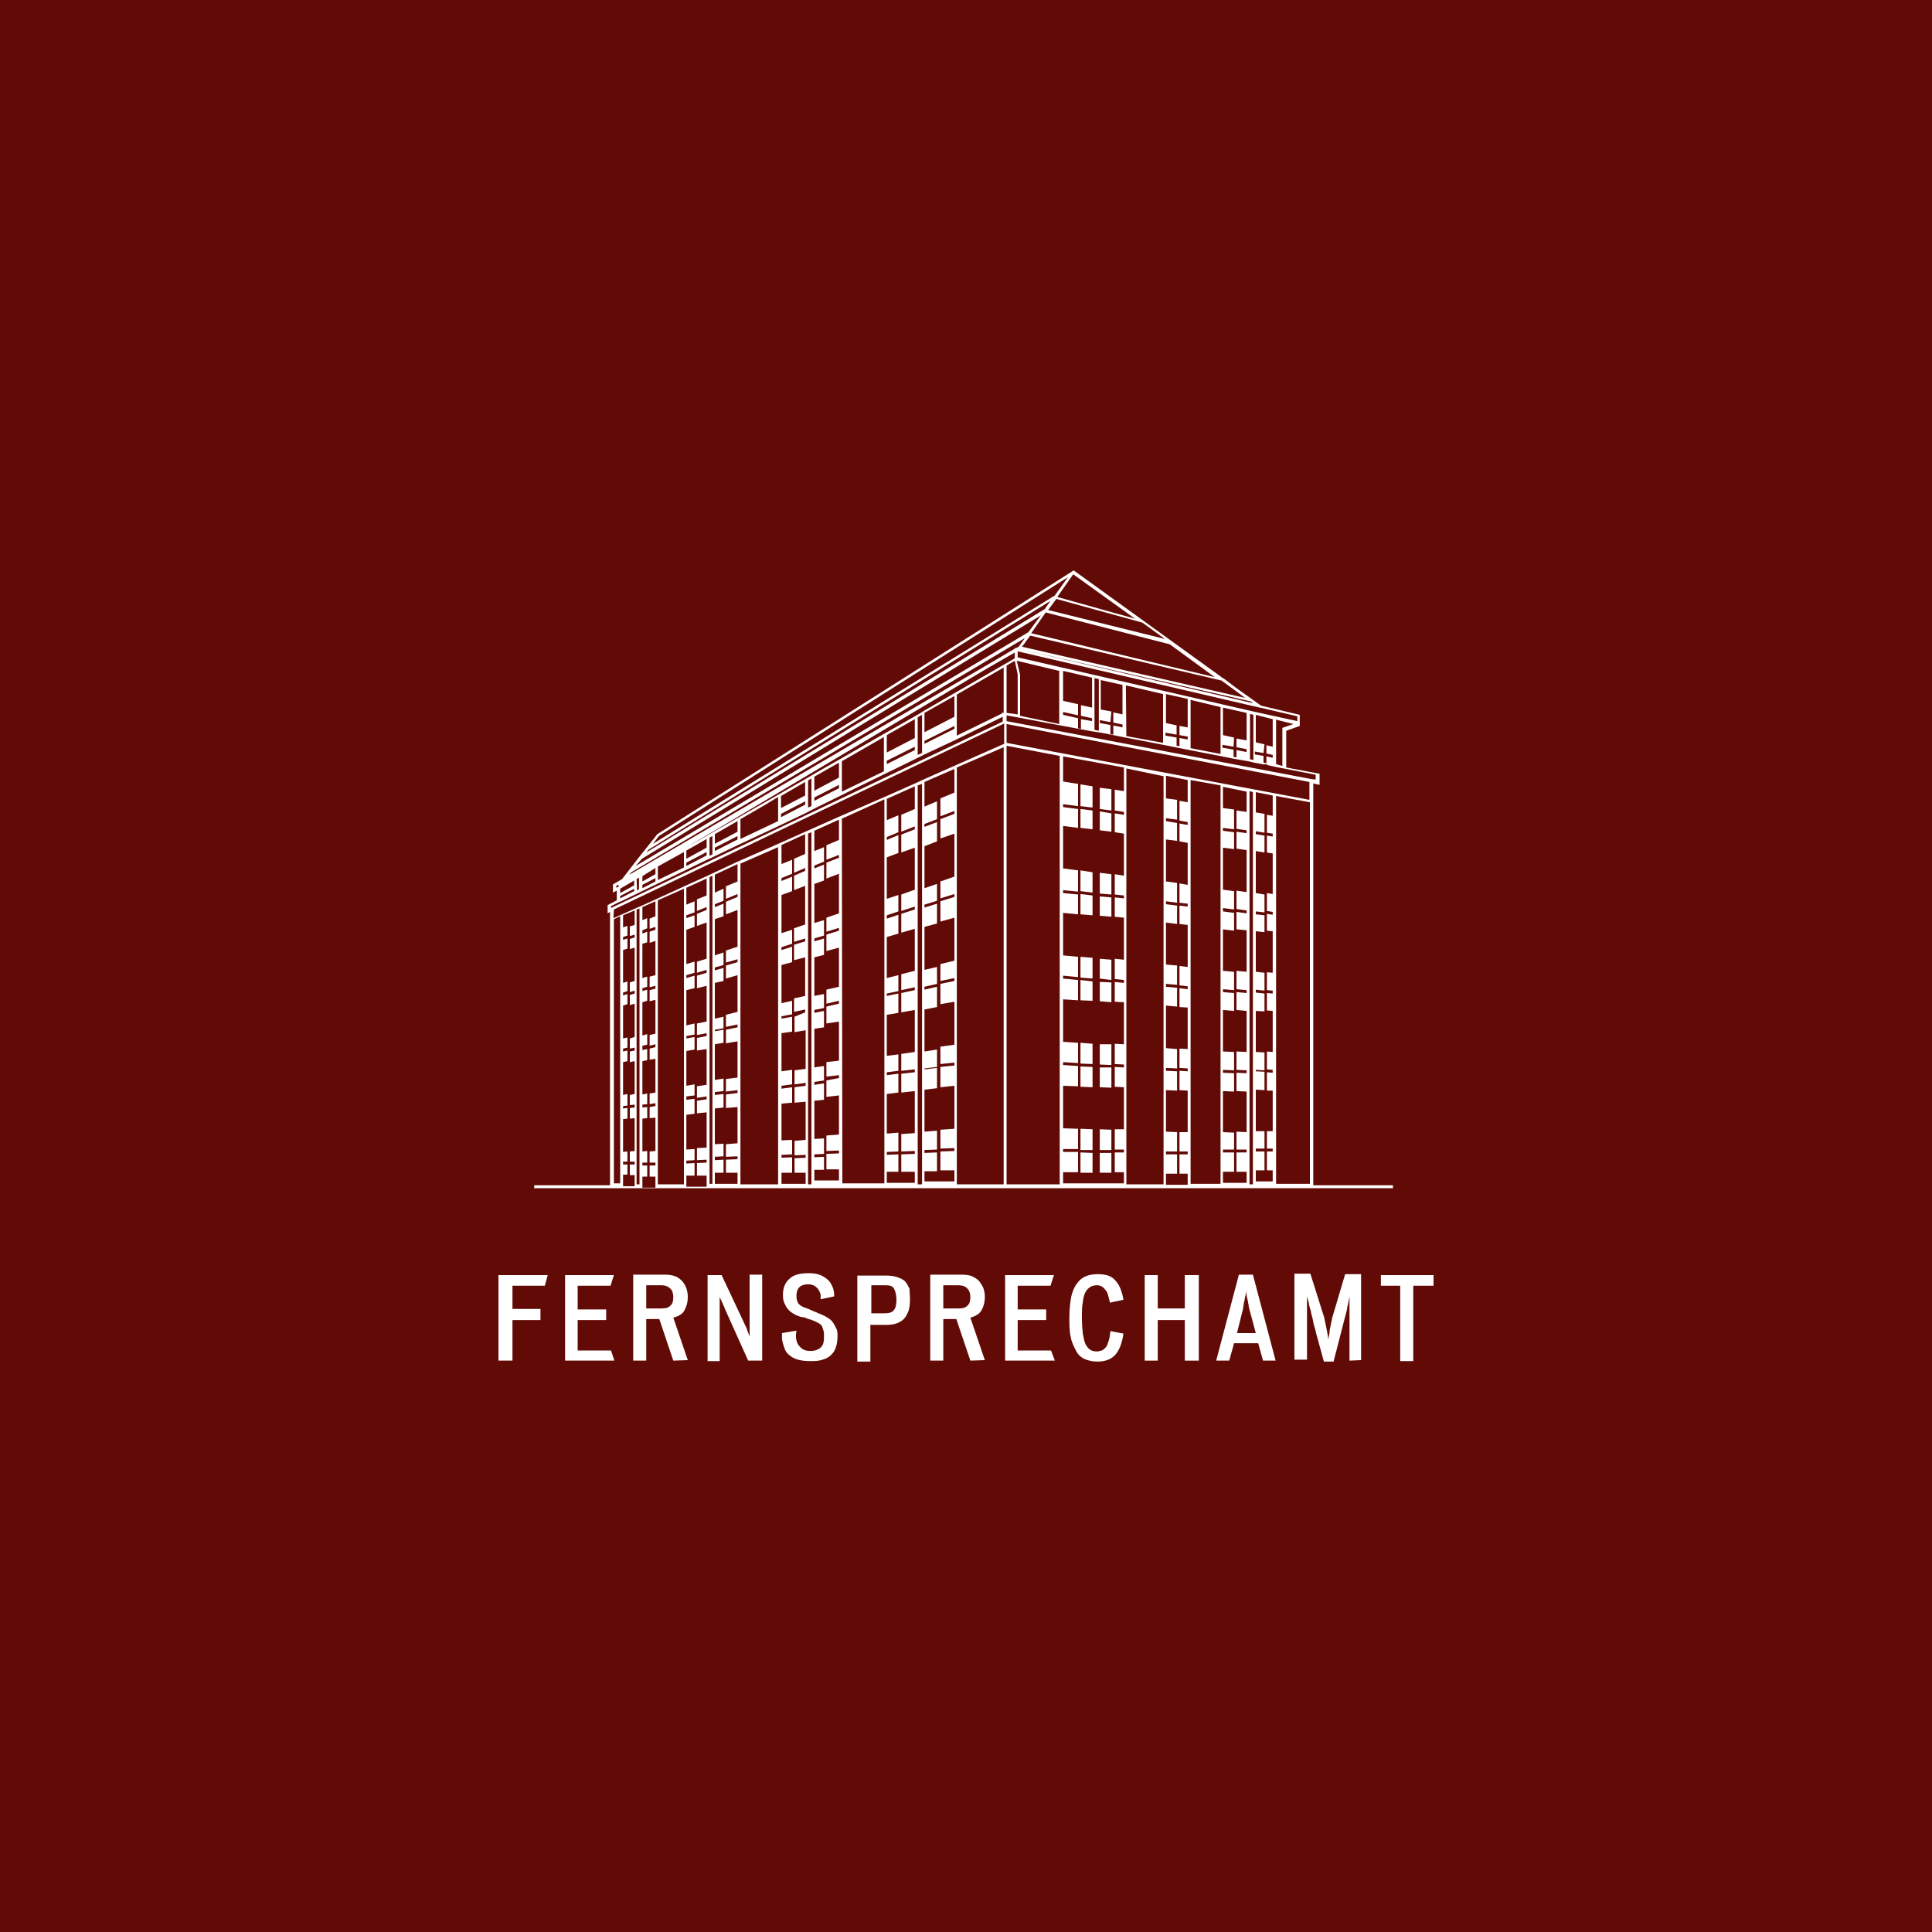 <?xml version="1.0" encoding="utf-8"?>
<!-- Generator: Adobe Illustrator 26.4.1, SVG Export Plug-In . SVG Version: 6.00 Build 0)  -->
<svg version="1.1" id="Ebene_1" xmlns="http://www.w3.org/2000/svg" xmlns:xlink="http://www.w3.org/1999/xlink" x="0px" y="0px"
	 viewBox="0 0 400 400" style="enable-background:new 0 0 400 400;" xml:space="preserve">
<style type="text/css">
	.st0{fill:#620A06;}
	.st1{fill:#FFFFFF;}
</style>
<rect class="st0" width="400" height="400"/>
<g>
	<polygon class="st1" points="112.8,266.2 106.1,266.2 106.1,271 111.9,271 111.9,273.3 106.1,273.3 106.1,281.7 103.2,281.7 
		103.2,264 113.4,264 	"/>
	<polygon class="st1" points="117,281.7 117,264 127.1,264 126.4,266.2 119.6,266.2 119.6,271.1 125.5,271.1 125.5,273.3 
		119.6,273.3 119.6,279.6 126.5,279.6 127.2,281.7 	"/>
	<g>
		<path class="st1" d="M139.4,268.6c0-0.8-0.2-1.4-0.6-1.8c-0.4-0.4-1-0.7-1.9-0.7h-3.1v4.8h3.2c0.9,0,1.5-0.2,1.8-0.6
			C139.2,270,139.4,269.4,139.4,268.6 M139.4,281.7l-2.9-8.6h-2.7v8.6h-2.7v-17.8h6.4c0.9,0,1.6,0.1,2.2,0.3c0.6,0.2,1.1,0.6,1.5,1
			s0.7,1,0.9,1.5c0.2,0.6,0.3,1.2,0.3,1.8c0,1.2-0.3,2.1-0.7,2.8c-0.4,0.8-1.2,1.2-2.3,1.5l3,8.8L139.4,281.7L139.4,281.7z"/>
		<path class="st1" d="M154.9,281.7l-4.9-10.9c0-0.2-0.1-0.3-0.2-0.5c-0.1-0.3-0.2-0.4-0.3-0.7c-0.1-0.3-0.2-0.4-0.3-0.6
			s-0.1-0.3-0.2-0.4c0,0.1,0,0.3,0,0.4c0,0.2,0,0.3,0,0.6c0,0.2,0,0.3,0,0.6v0.4v11.2h-2.5V264h2.9l4.8,10.2c0,0.1,0.1,0.3,0.2,0.4
			c0.1,0.3,0.2,0.4,0.3,0.8c0.1,0.3,0.2,0.5,0.3,0.8s0.2,0.4,0.2,0.5v-0.6c0-0.3,0-0.5,0-0.9c0-0.3,0-0.5,0-0.8v-0.5v-10h2.6v17.8
			L154.9,281.7L154.9,281.7z"/>
		<path class="st1" d="M173.4,276.5c0,0.9-0.1,1.7-0.3,2.3c-0.2,0.7-0.5,1.2-1,1.7c-0.4,0.4-1,0.8-1.8,1c-0.8,0.3-1.7,0.3-2.6,0.3
			s-1.8-0.1-2.5-0.3c-0.7-0.2-1.3-0.5-1.7-0.9c-0.5-0.3-0.9-0.9-1.1-1.5c-0.2-0.6-0.4-1.2-0.5-1.9c0-0.2,0-0.3,0-0.6
			c0-0.2,0-0.4,0-0.6l3-0.5c0,0.3-0.1,0.5-0.1,0.8s0,0.5,0,0.7c0.1,0.8,0.4,1.5,0.9,1.9c0.4,0.5,1.1,0.8,2.1,0.8s1.7-0.3,2.2-0.8
			s0.6-1.2,0.6-2.2c0-0.4,0-0.9-0.1-1.2c-0.1-0.3-0.2-0.6-0.3-0.9c-0.2-0.3-0.4-0.5-0.8-0.7c-0.4-0.2-0.8-0.4-1.3-0.6
			c-0.3-0.1-0.7-0.2-1-0.3c-0.3-0.2-0.7-0.3-1.1-0.3c-0.7-0.2-1.2-0.4-1.7-0.7c-0.5-0.3-0.9-0.6-1.2-1c-0.3-0.3-0.5-0.8-0.7-1.2
			c-0.2-0.4-0.3-1-0.3-1.7c0-1.4,0.4-2.5,1.3-3.3c0.9-0.9,2.3-1.2,4-1.2c0.9,0,1.6,0.1,2.2,0.3c0.6,0.2,1.1,0.5,1.6,0.9
			c0.4,0.3,0.8,0.8,1,1.3c0.3,0.5,0.4,1,0.5,1.7c0,0.1,0,0.2,0,0.3c0,0.1,0,0.2,0,0.3l-2.8,0.6c0-0.1,0-0.1,0-0.2s0-0.2,0-0.3
			c0-0.1,0-0.2,0-0.3s0-0.2,0-0.2c-0.2-0.6-0.4-1.1-0.9-1.5c-0.4-0.4-1-0.6-1.7-0.6s-1.4,0.2-1.8,0.6c-0.4,0.4-0.6,1-0.6,1.7
			c0,0.3,0,0.6,0.1,1c0.1,0.3,0.2,0.5,0.3,0.7c0.2,0.2,0.4,0.4,0.8,0.6c0.3,0.2,0.8,0.3,1.3,0.5c0.1,0.1,0.3,0.1,0.4,0.2
			c0.2,0.1,0.3,0.1,0.5,0.2s0.3,0.2,0.5,0.2c0.2,0.1,0.3,0.1,0.4,0.2c0.7,0.3,1.3,0.5,1.8,0.8s1,0.6,1.3,1s0.6,0.9,0.8,1.4
			C173.3,275.2,173.4,275.8,173.4,276.5"/>
		<path class="st1" d="M185.6,269.1c0-1-0.2-1.7-0.5-2.3c-0.3-0.6-1-0.7-1.8-0.7h-2.9v5.8h2.8c0.9,0,1.6-0.2,1.9-0.7
			C185.4,270.9,185.6,270.1,185.6,269.1 M188.4,269c0,1-0.1,1.8-0.3,2.4c-0.3,0.7-0.5,1.2-1,1.7c-0.4,0.4-0.9,0.7-1.5,0.9
			c-0.6,0.2-1.2,0.3-2,0.3h-3.4v7.6h-2.7v-17.8h6.1c0.8,0,1.5,0.1,2.1,0.3s1.1,0.4,1.6,0.8c0.4,0.4,0.7,1,1,1.6
			C188.3,267.3,188.4,268.1,188.4,269"/>
		<path class="st1" d="M200.9,268.6c0-0.8-0.2-1.4-0.6-1.8c-0.3-0.4-1-0.7-1.9-0.7h-3.1v4.8h3.2c0.9,0,1.5-0.2,1.8-0.6
			C200.7,270,200.9,269.4,200.9,268.6 M200.9,281.7l-2.9-8.6h-2.7v8.6h-2.7v-17.8h6.4c0.9,0,1.6,0.1,2.2,0.3c0.6,0.3,1.1,0.6,1.5,1
			c0.3,0.4,0.7,1,0.9,1.5c0.2,0.6,0.3,1.2,0.3,1.8c0,1.2-0.3,2.1-0.7,2.8c-0.4,0.7-1.2,1.2-2.3,1.5l3,8.8L200.9,281.7L200.9,281.7z"
			/>
	</g>
	<polygon class="st1" points="208.1,281.7 208.1,264 218.2,264 217.5,266.2 210.7,266.2 210.7,271.1 216.6,271.1 216.6,273.3 
		210.7,273.3 210.7,279.6 217.6,279.6 218.4,281.7 	"/>
	<g>
		<path class="st1" d="M229.8,269.7c-0.3-1.3-0.5-2.3-1-2.7c-0.4-0.6-1-0.9-1.7-0.9c-0.4,0-0.9,0.1-1.3,0.3c-0.3,0.2-0.7,0.5-1,1
			s-0.5,1.2-0.6,2.1c-0.2,0.9-0.2,2.1-0.2,3.4s0.1,2.5,0.2,3.3c0.2,0.9,0.3,1.7,0.6,2.2s0.6,0.9,1,1.1c0.3,0.2,0.8,0.3,1.3,0.3
			c0.3,0,0.7-0.1,1-0.2s0.5-0.3,0.8-0.6c0.3-0.3,0.4-0.7,0.6-1.3c0.2-0.5,0.3-1.2,0.4-2.1l2.7,0.5c-0.3,2.1-0.9,3.5-1.7,4.4
			c-0.9,1-2.2,1.4-3.7,1.4c-1,0-1.8-0.2-2.6-0.5c-0.7-0.3-1.4-0.9-1.8-1.7c-0.4-0.8-0.9-1.7-1.1-2.8c-0.3-1.2-0.3-2.6-0.3-4.2
			c0-1.8,0.2-3.2,0.4-4.3c0.3-1.2,0.7-2.1,1.2-2.7c0.5-0.7,1.1-1.2,1.9-1.5c0.7-0.3,1.6-0.4,2.4-0.4c1.7,0,2.9,0.4,3.6,1.3
			c0.9,0.9,1.4,2.3,1.7,4L229.8,269.7z"/>
	</g>
	<polygon class="st1" points="245.3,281.7 245.3,273.3 239.7,273.3 239.7,281.7 237,281.7 237,264 239.7,264 239.7,270.9 
		245.3,270.9 245.3,264 248.2,264 248.2,281.7 	"/>
	<g>
		<path class="st1" d="M258.6,270.8c0-0.2-0.1-0.3-0.1-0.7c-0.1-0.3-0.1-0.6-0.2-1c-0.1-0.3-0.2-0.7-0.2-1c-0.1-0.3-0.1-0.6-0.1-0.9
			c0,0.3-0.1,0.5-0.1,0.9c-0.1,0.3-0.2,0.7-0.2,1c-0.1,0.3-0.2,0.7-0.2,1c-0.1,0.3-0.1,0.5-0.1,0.7l-1.3,5.2h3.9L258.6,270.8z
			 M261.5,281.7l-1-3.6h-5l-1,3.6h-2.7l4.7-17.8h2.9l4.7,17.8H261.5z"/>
		<path class="st1" d="M279.4,281.7v-10v-3.3c0,0.2-0.1,0.3-0.1,0.6c-0.1,0.3-0.1,0.6-0.2,1s-0.2,0.7-0.2,1
			c-0.1,0.3-0.1,0.6-0.2,0.8l-2.6,10.1h-2l-1.4-5.1c-0.2-0.6-0.3-1.3-0.5-1.9s-0.3-1.1-0.4-1.7s-0.3-1-0.4-1.7
			c0-0.2-0.1-0.3-0.2-0.7c-0.1-0.4-0.2-0.6-0.2-1c-0.1-0.3-0.2-0.7-0.3-1c-0.1-0.3-0.1-0.5-0.1-0.7v0.7c0,0.3,0,0.6,0,1s0,0.7,0,1
			v0.7v10H268v-17.8h3.3l2.9,9.2c0,0.2,0.1,0.5,0.2,1c0.1,0.4,0.2,1,0.3,1.5c0.1,0.6,0.3,1.3,0.3,2c0.1-0.7,0.3-1.4,0.3-2
			c0.1-0.5,0.2-1,0.3-1.5c0.1-0.5,0.2-0.8,0.2-1l2.7-9.1h3.3v17.8L279.4,281.7L279.4,281.7L279.4,281.7z"/>
	</g>
	<polygon class="st1" points="292.6,266.2 292.6,281.8 289.9,281.8 289.9,266.2 285.9,266.2 285.9,264 296.8,264 296.8,266.2 	"/>
	<polygon class="st1" points="227.7,242.8 230.1,242.8 230.1,238.7 227.7,238.7 	"/>
	<polygon class="st1" points="223.7,242.8 226.2,242.8 226.2,238.7 223.7,238.6 	"/>
	<polygon class="st1" points="227.7,238.1 230.1,238.1 230.1,233.9 227.7,233.8 	"/>
	<polygon class="st1" points="223.7,238.1 226.2,238.1 226.2,233.8 223.7,233.7 	"/>
	<polygon class="st1" points="223.7,220.2 226.2,220.3 226.2,216.1 223.7,215.9 	"/>
	<polygon class="st1" points="227.7,220.4 230.1,220.5 230.1,216.2 227.7,216.2 	"/>
	<polygon class="st1" points="223.7,225 226.2,225.1 226.2,220.9 223.7,220.8 	"/>
	<polygon class="st1" points="227.7,225.1 230.1,225.2 230.1,221 227.7,221 	"/>
	<polygon class="st1" points="223.7,202.4 226.2,202.6 226.2,198.3 223.7,198.1 	"/>
	<polygon class="st1" points="227.7,202.6 230.1,202.9 230.1,198.7 227.7,198.5 	"/>
	<polygon class="st1" points="223.7,207.1 226.2,207.2 226.2,203.2 223.7,202.9 	"/>
	<polygon class="st1" points="227.7,207.3 230.1,207.5 230.1,203.4 227.7,203.3 	"/>
	<polygon class="st1" points="223.7,184.5 226.2,184.8 226.2,180.6 223.7,180.2 	"/>
	<polygon class="st1" points="227.7,185 230.1,185.2 230.1,181 227.7,180.7 	"/>
	<polygon class="st1" points="223.7,189.3 226.2,189.5 226.2,185.4 223.7,185.1 	"/>
	<polygon class="st1" points="227.7,189.6 230.1,189.8 230.1,185.8 227.7,185.6 	"/>
	<polygon class="st1" points="227.7,171.9 230.1,172.2 230.1,168.4 227.7,168 	"/>
	<polygon class="st1" points="223.7,171.4 226.2,171.7 226.2,167.8 223.7,167.5 	"/>
	<polygon class="st1" points="227.7,167.5 230.1,167.8 230.1,163.4 227.7,163.1 	"/>
	<polygon class="st1" points="223.7,166.9 226.2,167.2 226.2,162.8 223.7,162.4 	"/>
	<path class="st1" d="M127.1,190.3l1.3-0.6V245h-1.3V190.3z M129,189.5l2.4-1v3l-1,0.3v2l1-0.3v0.6l-1,0.3v2.1l1-0.3v6.9l-1,0.3v2
		l1-0.3v0.6l-1,0.3v2.1l1-0.3v6.9l-1,0.3v2.1l1-0.2v0.6l-1,0.2v2.2l1-0.2v6.8l-1,0.2v2.1l1-0.1v0.6l-1,0.1v2.2l1-0.1v6.8l-1,0.1v2.1
		h1v0.6h-1v2.2h1v2.3H129v-2.4h0.9v-2.1H129v-0.6h0.9v-2.1l-0.9,0.1v-6.8l0.9-0.1v-2.2l-0.9,0.1V229l0.9-0.1v-2.4l-0.9,0.2v-6.8
		l0.9-0.2v-2.2l-0.9,0.2v-0.6l0.9-0.2v-2.1L129,215v-6.8l0.9-0.3v-2.1l-0.9,0.3v-0.6l0.9-0.3v-2l-0.9,0.3v-6.8l0.9-0.3v-2.1
		l-0.9,0.3V194l0.9-0.3v-2L129,192V189.5z M131.8,188.3l0.3-0.1l0.3-0.1v57.1h-0.6C131.8,245.2,131.8,188.3,131.8,188.3z M133,187.8
		l2.7-1.2v3.1l-1.2,0.5v2.1l1.2-0.4v0.6l-1.2,0.4v2.3l1.2-0.4v7.1l-1.2,0.3v2.2l1.2-0.3v0.6l-1.2,0.3v2.3l1.2-0.3v7l-1.2,0.3v2.2
		l1.2-0.3v0.6l-1.2,0.3v2.3l1.2-0.2v7l-1.2,0.2v2.2l1.2-0.2v0.6l-1.2,0.2v2.3l1.2-0.1v6.9l-1.2,0.1v2.3h1.2v0.6h-1.2v2.3h1.2v2.3
		H133v-2.3h1v-2.3h-1v-0.6h1v-2.4l-1,0.1v-6.8l1-0.1v-2.3l-1,0.1v-0.6l1-0.1v-2.2l-1,0.2v-6.9l1-0.2v-2.3l-1,0.2v-0.9l1-0.2v-2.2
		l-1,0.3v-6.9l1-0.3v-2.3l-1,0.3v-0.6l1-0.3v-2.1l-1,0.3v-7.1l1-0.3v-2.2l-1,0.4v-0.7l1-0.4v-2.1l-1,0.4V187.8z M128.4,185.5
		l2.9-1.5v0.5l-2.9,1.5V185.5z M136.2,186.4l5.4-2.4v61.2h-5.4C136.2,245.2,136.2,186.4,136.2,186.4z M127.6,183.4l0.4-0.3l-0.1,0.1
		l0.3,0.3l-0.6,0.3C127.6,183.9,127.6,183.4,127.6,183.4z M128.4,184l2.9-1.7v1l-2.9,1.6V184z M142.1,183.8l4.2-1.9v3.5l-2,0.8v2.4
		l2-0.8v0.6l-2,0.8v2.5l2-0.7v7.5l-2,0.6v2.3l2-0.6v0.6l-2,0.6v2.6l2-0.5v7.4l-2,0.4v2.4l2-0.4v0.6l-2,0.4v2.6l2-0.3v7.4l-2,0.3v2.4
		l2-0.3v0.6l-2,0.3v2.6l2-0.2v7.3l-2,0.1v2.5l2-0.1v0.6l-2,0.1v2.6h2v2.3h-4.2v-2.3h1.7v-2.6l-1.7,0.1v-0.6l1.7-0.1v-2.3l-1.7,0.1
		v-7.2l1.7-0.2v-3.1l-1.7,0.2V227l1.7-0.2v-2.3l-1.7,0.3v-7.2l1.7-0.3v-2.6l-1.7,0.3v-0.5l1.7-0.3v-2.3l-1.7,0.4V205l1.7-0.4V202
		l-1.7,0.5v-0.6l1.7-0.5v-2.3l-1.7,0.5v-7.1l1.7-0.6v-2.4l-1.7,0.6v-0.6l1.7-0.6v-2.3l-1.7,0.7V183.8z M133,183.2l2.7-1.4v0.7
		l-2.7,1.4V183.2z M131.8,182l0.5-0.3v2.4l0,0l-0.4,0.3L131.8,182z M146.9,181.6l0.6-0.3v63.8h-0.6V181.6z M133,181.4l2.7-1.7v1.3
		l-2.7,1.5V181.4z M148,181.1l4.7-2.2v3.6l-2.4,1v2.6l2.4-1v0.6l-2.4,1v2.6l2.4-0.9v7.6l-2.4,0.8v2.5l2.4-0.7v0.6l-2.4,0.7v2.7
		l2.4-0.7v7.6l-2.4,0.6v2.5l2.4-0.5v0.6l-2.4,0.5v2.8l2.4-0.4v7.5l-2.4,0.3v2.6l2.4-0.3v0.6l-2.4,0.3v2.8l2.4-0.2v7.5l-2.4,0.2v2.6
		l2.4-0.1v0.6l-2.4,0.1v2.7h2.4v2.3H148v-2.3h1.8v-2.7l-1.8,0.1v-0.7l1.8-0.1v-2.6l-1.8,0.1v-7.4l1.8-0.2v-2.8l-1.8,0.2v-0.6
		l1.8-0.2v-2.6l-1.8,0.3v-7.4l1.8-0.3v-2.7l-1.8,0.3v-0.3l1.8-0.3v-2.4l-1.8,0.4v-7.4l1.8-0.4v-2.7l-1.8,0.5v-0.6l1.8-0.5v-2.6
		l-1.8,0.6v-7.5l1.8-0.6v-2.6l-1.8,0.7v-0.6l1.8-0.7V184l-1.8,0.8V181.1z M142.1,178.6l4.2-2.2v0.7l-4.2,2.2V178.6z M136.2,179.4
		l5.4-3v3.2l-5.4,2.6C136.2,182.2,136.2,179.4,136.2,179.4z M153.3,178.8l7.8-3.4v69.8h-7.8V178.8z M142.1,176.1l4.2-2.4v1.8
		l-4.2,2.3V176.1z M148,175.5l4.7-2.4v0.7l-4.7,2.4V175.5z M146.9,173.4L146.9,173.4l0.6-0.3v3.8l-0.6,0.3V173.4z M161.7,175l5-2.3
		v4.1l-2.3,1v2.9l2.3-1v0.6l-2.3,1v3l2.3-0.9v8l-2.3,0.8v2.8l2.3-0.7v0.6l-2.3,0.7v3.2l2.3-0.6v8l-2.3,0.5v2.8l2.3-0.5v0.6l-2.2,0.9
		v3.2l2.3-0.4v8l-2.3,0.3v2.9l2.3-0.3v0.6l-2.3,0.3v3.2l2.3-0.2v7.9l-2.3,0.2v3l2.3-0.1v0.6l-2.3,0.1v3h2.3v2.3h-5v-2.3h2.2v-3.2
		l-2.2,0.1v-0.6l2.2-0.1v-3l-2.2,0.1v-7.6l2.2-0.2v-3.2l-2.2,0.3v-0.6l2.2-0.3v-3l-2.2,0.3v-7.9l2.2-0.3v-3.1l-2.2,0.4v-0.5l2.2-0.4
		v-2.8l-2.2,0.5v-7.9l2.2-0.6V196l-2.2,0.7v-0.6l2.2-0.7v-2.9l-2.2,0.7v-7.9l2.2-0.8v-3l-2.2,0.9v-0.6l2.2-0.9V178l-2.2,0.9V175
		H161.7z M167.3,172.6l0.7-0.3v72.9h-0.7V172.6z M148,172.7l4.7-2.7v2.2l-4.7,2.5V172.7z M168.6,172l5.1-2.3v4.2l-2.6,1.1v3l2.6-1
		v0.6l-2.6,1v3.3l2.6-1v8.2l-2.6,0.9v2.9l2.6-0.8v0.6l-2.6,0.8v3.4l2.6-0.7v8.1l-2.6,0.6v2.9l2.6-0.6v0.6l-2.6,0.6v3.5l2.6-0.4v8.1
		l-2.6,0.3v3l2.6-0.3v0.6l-2.6,0.5v3.4l2.6-0.3v8.1l-2.6,0.2v3.2l2.6-0.1v0.6l-2.6,0.1v3.2h2.6v2.3h-5.1v-2.2h2v-2.7l-2,0.1V239
		l2-0.1v-3.2l-2,0.1v-7.9l2-0.2v-3.4l-2,0.3V224l2-0.3v-3l-2,0.3v-8l2-0.3v-3.4l-2,0.4v-0.6l2-0.4v-2.9l-2,0.4v-8l2-0.5v-3.4l-2,0.6
		v-0.6l2-0.6v-3.2l-2,0.6V183l2-0.7V179l-2,0.8v-0.6l2-0.8v-3l-2,0.8V172z M161.7,168.5l5-2.6v0.7l-5,2.6V168.5z M174.3,169.5
		l4.2-1.9l4.6-2.1V245h-8.7L174.3,169.5L174.3,169.5z M153.3,169.6l5-2.9l2.8-1.7v5l-7.8,3.7V169.6L153.3,169.6z M264.2,164.8l7,1.3
		v79h-7V164.8L264.2,164.8z M261.8,168.5l-1.8-0.3V164l3.5,0.7v4.2l-1.2-0.2v3.7l1.2,0.2v0.6l-1.2-0.2v3.5l1.2,0.2v8.4l-1.2-0.2v3.7
		l1.2,0.2v0.6l-1.2-0.2v3.5l1.2,0.1v8.6l-1.2-0.1v3.7l1.2,0.1v0.6l-1.2-0.1v3.6l1.2,0.1v8.5l-1.2-0.1v3.7l1.2,0.1v0.6l-1.2-0.1v3.8
		h1.2v8.4h-1.2v3.6h1.2v0.6h-1.2v3.9h1.2v2.3H260v-2.3h1.8v-3.9H260v-0.6h1.8v-3.6H260v-8.6l1.8,0.1v-3.8l-1.8-0.1v-0.3l1.8,0.1
		v-3.7l-1.8-0.1v-8.5l1.8,0.1v-3.7l-1.8-0.2v-0.6l1.8,0.2v-3.7l-1.8-0.2v-8.4l1.8,0.2v-3.5l-1.8-0.2v-0.6l1.8,0.2v-3.7l-1.8-0.3
		v-8.7l1.8,0.3V173l-1.8-0.3v-0.6l1.8,0.3V168.5L261.8,168.5z M258.7,163.8l0.7,0.2v81.2h-0.7V163.8z M183.6,165.4l5.8-2.6v4.7
		l-2.8,1.2v3.5l2.8-1.1v0.6l-2.8,1.1v3.7l2.8-1v8.7l-2.8,1v3.4l2.8-0.9v0.6l-2.8,0.9v3.9l2.8-0.8v8.7l-2.8,0.7v3.3l2.8-0.6v0.6
		l-2.8,0.6v4l2.8-0.5v8.7l-2.8,0.4v3.5l2.8-0.3v0.6l-2.8,0.3v3.9l2.8-0.3v8.7l-2.8,0.2v3.6l2.8-0.1v0.6l-2.8,0.1v3.6h2.8v2.3h-5.8
		v-2.3h2.4V239l-2.4,0.1v-0.6l2.4-0.1v-3.9l-2.4,0.2v-8.2l2.4-0.3v-3.9l-2.4,0.3V222l2.4-0.3v-3.4l-2.4,0.3v-8.5l2.4-0.4v-4
		l-2.4,0.5v-0.5l2.4-0.5v-3.3l-2.4,0.6V194l2.4-0.7v-3.9l-2.4,0.8v-0.7l2.4-0.8v-3.4l-2.4,0.8v-8.6l2.4-0.9v-3.7l-2.4,1v-0.6l2.4-1
		v-3.5l-2.4,1V165.4z M255.5,167.6l-2.3-0.3v-4.4l4.9,1v4.2l-2.1-0.3v3.8l2.1,0.3v0.6l-2.1-0.3v3.5l2.1,0.3v8.7l-2.1-0.3v3.8
		l2.1,0.3v0.6l-2.1-0.3v3.6l2.1,0.2v8.6L256,201v3.8l2.1,0.2v0.6l-2.1-0.2v3.7l2.1,0.2v8.5l-2.1-0.1v3.8l2.1,0.1v0.6l-2.1-0.1v3.8
		l2.1,0.1v8.4l-2.1-0.1v3.7h2.1v0.6H256v4h2.1v2.3h-4.9v-2.3h2.3v-4h-2.3V238h2.3v-3.5l-2.3-0.1v-8.5l2.3,0.1v-3.8l-2.3-0.1v-0.6
		l2.3,0.1v-3.8l-2.3-0.1v-8.6l2.3,0.2v-3.7l-2.3-0.2v-0.6l2.3,0.2v-3.8l-2.3-0.2v-8.6l2.3,0.3V189l-2.3-0.3V188l2.3,0.3v-3.8
		l-2.3-0.3v-8.7l2.3,0.3v-3.5l-2.3-0.3v-0.6l2.3,0.3V167.6z M168.6,165.1l5.1-2.6v0.7l-5.1,2.6V165.1z M190,162.6l0.9-0.3v82.9H190
		V162.6z M161.7,164.8l5-2.9v2.8l-5,2.6V164.8z M246.5,161.5l6.2,1.1v82.5h-6.2V161.5z M167.3,161.6l0.5-0.3l0.2-0.1v5.7l-0.7,0.3
		V161.6z M243.7,165.6l-2.3-0.3v-4.7l4.5,0.9v4.6l-1.7-0.3v4.1l1.7,0.3v0.6l-1.7-0.3v3.7l1.7,0.3v8.7l-1.7-0.3v4l1.7,0.2v0.6
		l-1.7-0.2v3.8l1.7,0.2v8.7l-1.7-0.2v4l1.7,0.2v0.6l-1.7-0.2v3.9l1.7,0.1v8.6l-1.7-0.1v4l1.7,0.1v0.6l-1.7-0.1v4l1.7,0.1v8.6h-1.7v4
		h1.7v0.6h-1.7v4h1.7v2.3h-4.5V243h2.3v-4h-2.3v-0.6h2.3v-4l-2.3-0.1v-8.6l2.3,0.1v-4l-2.3-0.1v-0.6l2.3,0.1v-4l-2.3-0.2v-8.8
		l2.3,0.2v-3.9l-2.3-0.2v-0.6l2.3,0.2v-4l-2.3-0.2V191l2.3,0.3v-3.8l-2.3-0.3v-0.6l2.3,0.3v-4.1l-2.3-0.3v-8.7l2.3,0.3v-3.7
		l-2.3-0.4v-0.6l2.3,0.3V165.6z M191.4,161.9l6.2-2.7v4.9l-2.9,1.2v3.7l2.9-1.1v0.6l-2.9,1.1v4l2.9-1v8.9l-2.9,1v3.5l2.9-0.9v0.6
		l-2.9,0.9v4.2l2.9-0.8v8.9l-2.9,0.7v3.5l2.9-0.6v0.6l-2.9,0.6v4.2l2.9-0.5v8.9l-2.9,0.4v3.6l2.9-0.3v0.6l-2.9,0.3v4.2l2.9-0.3v8.9
		l-2.9,0.2v3.9l2.9-0.1v0.6l-2.9,0.1v3.9h2.9v2.3h-6.2v-2.1h2.6v-3.9l-2.6,0.1v-0.6l2.6-0.1v-3.9l-2.6,0.2v-8.7l2.6-0.3v-4.2
		l-2.6,0.3v-0.2l2.6-0.3v-3.6l-2.6,0.4V209l2.6-0.5v-4.2l-2.6,0.6v-0.6l2.6-0.6v-3.5l-2.6,0.6v-8.9l2.6-0.7v-4.1l-2.6,0.8v-0.6
		l2.6-0.8V183l-2.6,0.9v-8.7l2.6-1v-4l-2.6,1v-0.6l2.6-1v-3.7l-2.6,1.1V161.9z M233.2,159.1l7.7,1.6v84.5h-7.7V159.1z M168.6,160.8
		l5.1-2.9v3.1l-5.1,2.7V160.8z M223.2,162.3l-3.1-0.5v-5.2l12.6,2.3v4.9l-1.9-0.3v4.3l1.9,0.3v0.6l-1.9-0.3v3.9l1.9,0.3v8.7
		l-1.9-0.3v4.2l1.9,0.2v0.6l-1.9-0.2v4l1.9,0.2v8.7l-1.9-0.2v4.2l1.9,0.2v0.6l-1.9-0.2v4.1l1.9,0.1v8.7l-1.9-0.1v4.2l1.9,0.1v0.6
		l-1.9-0.1v4.1l1.9,0.1v8.7h-1.9v4.2h1.9v0.6h-1.9v4.1h1.9v2.3h-12.6v-2.3h3.1v-4.2h-3.1v-0.6h3.1v-4.2l-3.1-0.1v-8.8l3.1,0.1v-4.2
		l-3.1-0.2v-0.6l3.1,0.2v-4.2l-3.1-0.2v-8.8l3.1,0.2v-4.2l-3.1-0.3V202l3.1,0.3v-4.2l-3.1-0.3V189l3.1,0.3v-4.1l-3.1-0.3v-0.6
		l3.1,0.3v-4.4l-3.1-0.4V171l3.1,0.4v-3.9l-3.1-0.4v-0.6l3.1,0.4V162.3z M198.1,158.9l9.7-4.2v90.5h-9.7V158.9z M183.6,157.5
		l5.8-2.9v0.7l-5.8,2.9V157.5z M208.4,154.4l11,2.1v88.7h-11V154.4z M174.3,157.6l8.7-5v7.1l-8.7,4.2V157.6z M191.4,153.4l6.2-3.1
		v0.6l-6.2,3.1V153.4z M208.4,153.8L208.4,153.8v-3.9l62.7,12v3.7L208.4,153.8z M127.1,188.3l80.8-38.5v4.2l-16.5,7.3l-1.5,0.7
		l-6.3,2.8l-9.9,4.3l-13.7,6.1l-7.3,3.2l-4.7,2.2l-1.7,0.8l-4.2,1.9l-3.7,1.7l-5.5,2.5l-1.4,0.6l-4.5,2L127.1,188.3L127.1,188.3z
		 M264.2,158.2V149l3.6,0.9l-2.3,0.8v7.9L264.2,158.2z M183.6,152.2l5.8-3.3v3.9l-5.8,3V152.2z M126.5,187.6l1.8-0.9h0.1l0,0l18-8.7
		l0.9-0.4l5.6-2.7l7.5-3.5l6.5-3.1l1.9-1l5.1-2.5l2.8-1.4l12.7-6.2l2-1l6.2-2.9l10-4.9v0.4v0.3v0.3L126.5,188V187.6L126.5,187.6z
		 M271.5,161.3l-63.1-12v-0.8v-0.3v-0.1l17.6,3.3l2,0.3l4.5,0.9l8.8,1.7l4.5,0.9l7.2,1.4l0,0l2.5,0.5l0,0l0.6,0.1l0,0l2.3,0.4l0,0
		l1.3,0.3l0,0l2.1,0.4v-0.1l0.6,0.1v0.1l1.8,0.4l0,0l8.2,1.6v1L271.5,161.3z M261.8,154.1l-1.8-0.4V148l3.5,0.9v5.7l-1.3-0.3v1.7
		l1.3,0.3v0.6l-1.3-0.3v1.4l-0.6-0.1v-1.4l-1.8-0.3v-0.6l1.8,0.3L261.8,154.1L261.8,154.1z M190,148.5l0.9-0.5v7.9l-0.9,0.4V148.5z
		 M259.3,157.3l-0.5-0.1v-9.4l0.7,0.2v9.4L259.3,157.3z M255.5,152.7l-2.3-0.5v-5.7l4.9,1.1v5.7l-2.1-0.4v1.8l2.1,0.4v0.6l-2.1-0.4
		v1.5l-0.6-0.1v-1.5l-2.3-0.4v-0.6l2.3,0.4L255.5,152.7L255.5,152.7z M246.5,154.9v-10l6.2,1.5v9.7L246.5,154.9z M191.4,147.6
		l6.2-3.5v4.3l-6.2,3.2V147.6z M243.7,150.2l-2.3-0.5v-6l4.5,1v5.9l-1.7-0.3v1.9l1.7,0.3v0.6l-1.7-0.3v1.7l-0.6-0.1v-1.7l-2.3-0.4
		v-0.6l2.3,0.4v-1.9L243.7,150.2L243.7,150.2z M233.2,152.4L233.2,152.4l-0.1-10.5l7.7,1.8v10.1L233.2,152.4z M230.1,147.3l-2.2-0.4
		v-6.1l4.5,1v6.1l-1.9-0.4v2.1l1.9,0.4v0.6l-1.9-0.4v1.9l-0.6-0.1v-1.9l-2.2-0.4v-0.6l2.2,0.4L230.1,147.3L230.1,147.3z
		 M226.6,151.1v-10.7l0.9,0.2v10.7L226.6,151.1z M223.2,145.8l-3.1-0.7v-6.2l6,1.4v6.2l-2.3-0.5v2.2l2.3,0.5v0.6l-2.3-0.4v2
		l-0.6-0.1v-2.1l-3.1-0.7v-0.6l3.1,0.7L223.2,145.8L223.2,145.8z M198.1,143.8l9.7-5.6v9.4l0,0l-0.3-0.1v0.2l-9.4,4.6V143.8
		L198.1,143.8z M208.4,147.6v-9.8l1.7-1l0.6,2.8v8.3L208.4,147.6z M211.2,148.2v-8.5l-0.7-2.9l8.8,2.1v11L211.2,148.2z M204.7,138.2
		l5.4-3.1v1.2l-18.7,10.8l-1.1,0.7l-6.7,3.8l-9.9,5.7l-5.1,2.9l-1.5,0.9l-5.4,3.1l-8.9,5.1l-4.7,2.7l-1.7,1l-4.2,2.4l0,0l-2.7,1.6
		L204.7,138.2z M259.9,147.4l-49.2-11.3v-1.3l0.2,0.1l0,0l49.9,11.6h0.1l0,0l7.7,1.8v1L259.9,147.4z M211.2,134.4L211.2,134.4
		l47.7,10.8l0,0l0.6,0.4L211.2,134.4z M130.7,180.6l81.5-48.5l-1.3,1.8l-0.6,0.3l-0.2-0.1v0.2l-5.6,3.3l-74.2,43.5L130.7,180.6z
		 M211.6,133.9l1.7-2.3l39.6,9.3l2.6,1.9l2.3,1.7L211.6,133.9z M132.9,177.8l82.6-50.4l-2.6,3.5l-81.3,48.4L132.9,177.8z
		 M213.5,131.1l3-4.3l25.7,6.6l9.3,6.8L213.5,131.1z M134.3,175.9l83.2-51.5l-1.2,1.7l-82.5,50.4L134.3,175.9z M217,126.3l1.7-2.3
		l17.8,4.9l4.7,3.4L217,126.3z M136.4,173.1l84.7-53.6l-2.8,3.9h-0.1l-83,51.3L136.4,173.1z M218.9,123.6l3.3-4.7l12.8,9.2
		L218.9,123.6z M222.3,118.1l-86.2,54.6l-2.3,2.9l-1.6,2l0,0l-3.4,4.4l-1.7,1l-0.2,0.1v1.7l0.8-0.4v2l-1.9,1v1.7l0.5-0.3v56.6h-15.7
		v0.6h15.9h4.9h1.7h2.7h6.6h4.2h1.7h4.7h8.9h5h1.9h5.1h9.9h5.8h2h6.2h10.3h0.6H272h16.4v-0.6h-16.5v-83.2l1.3,0.3v-2.3l-6.9-1.3
		v-7.6l2.8-1l0,0l0,0V148l-8-1.9l-5.2-3.7l-2.5-1.9l-0.2-0.1L222.3,118.1L222.3,118.1z"/>
</g>
</svg>
